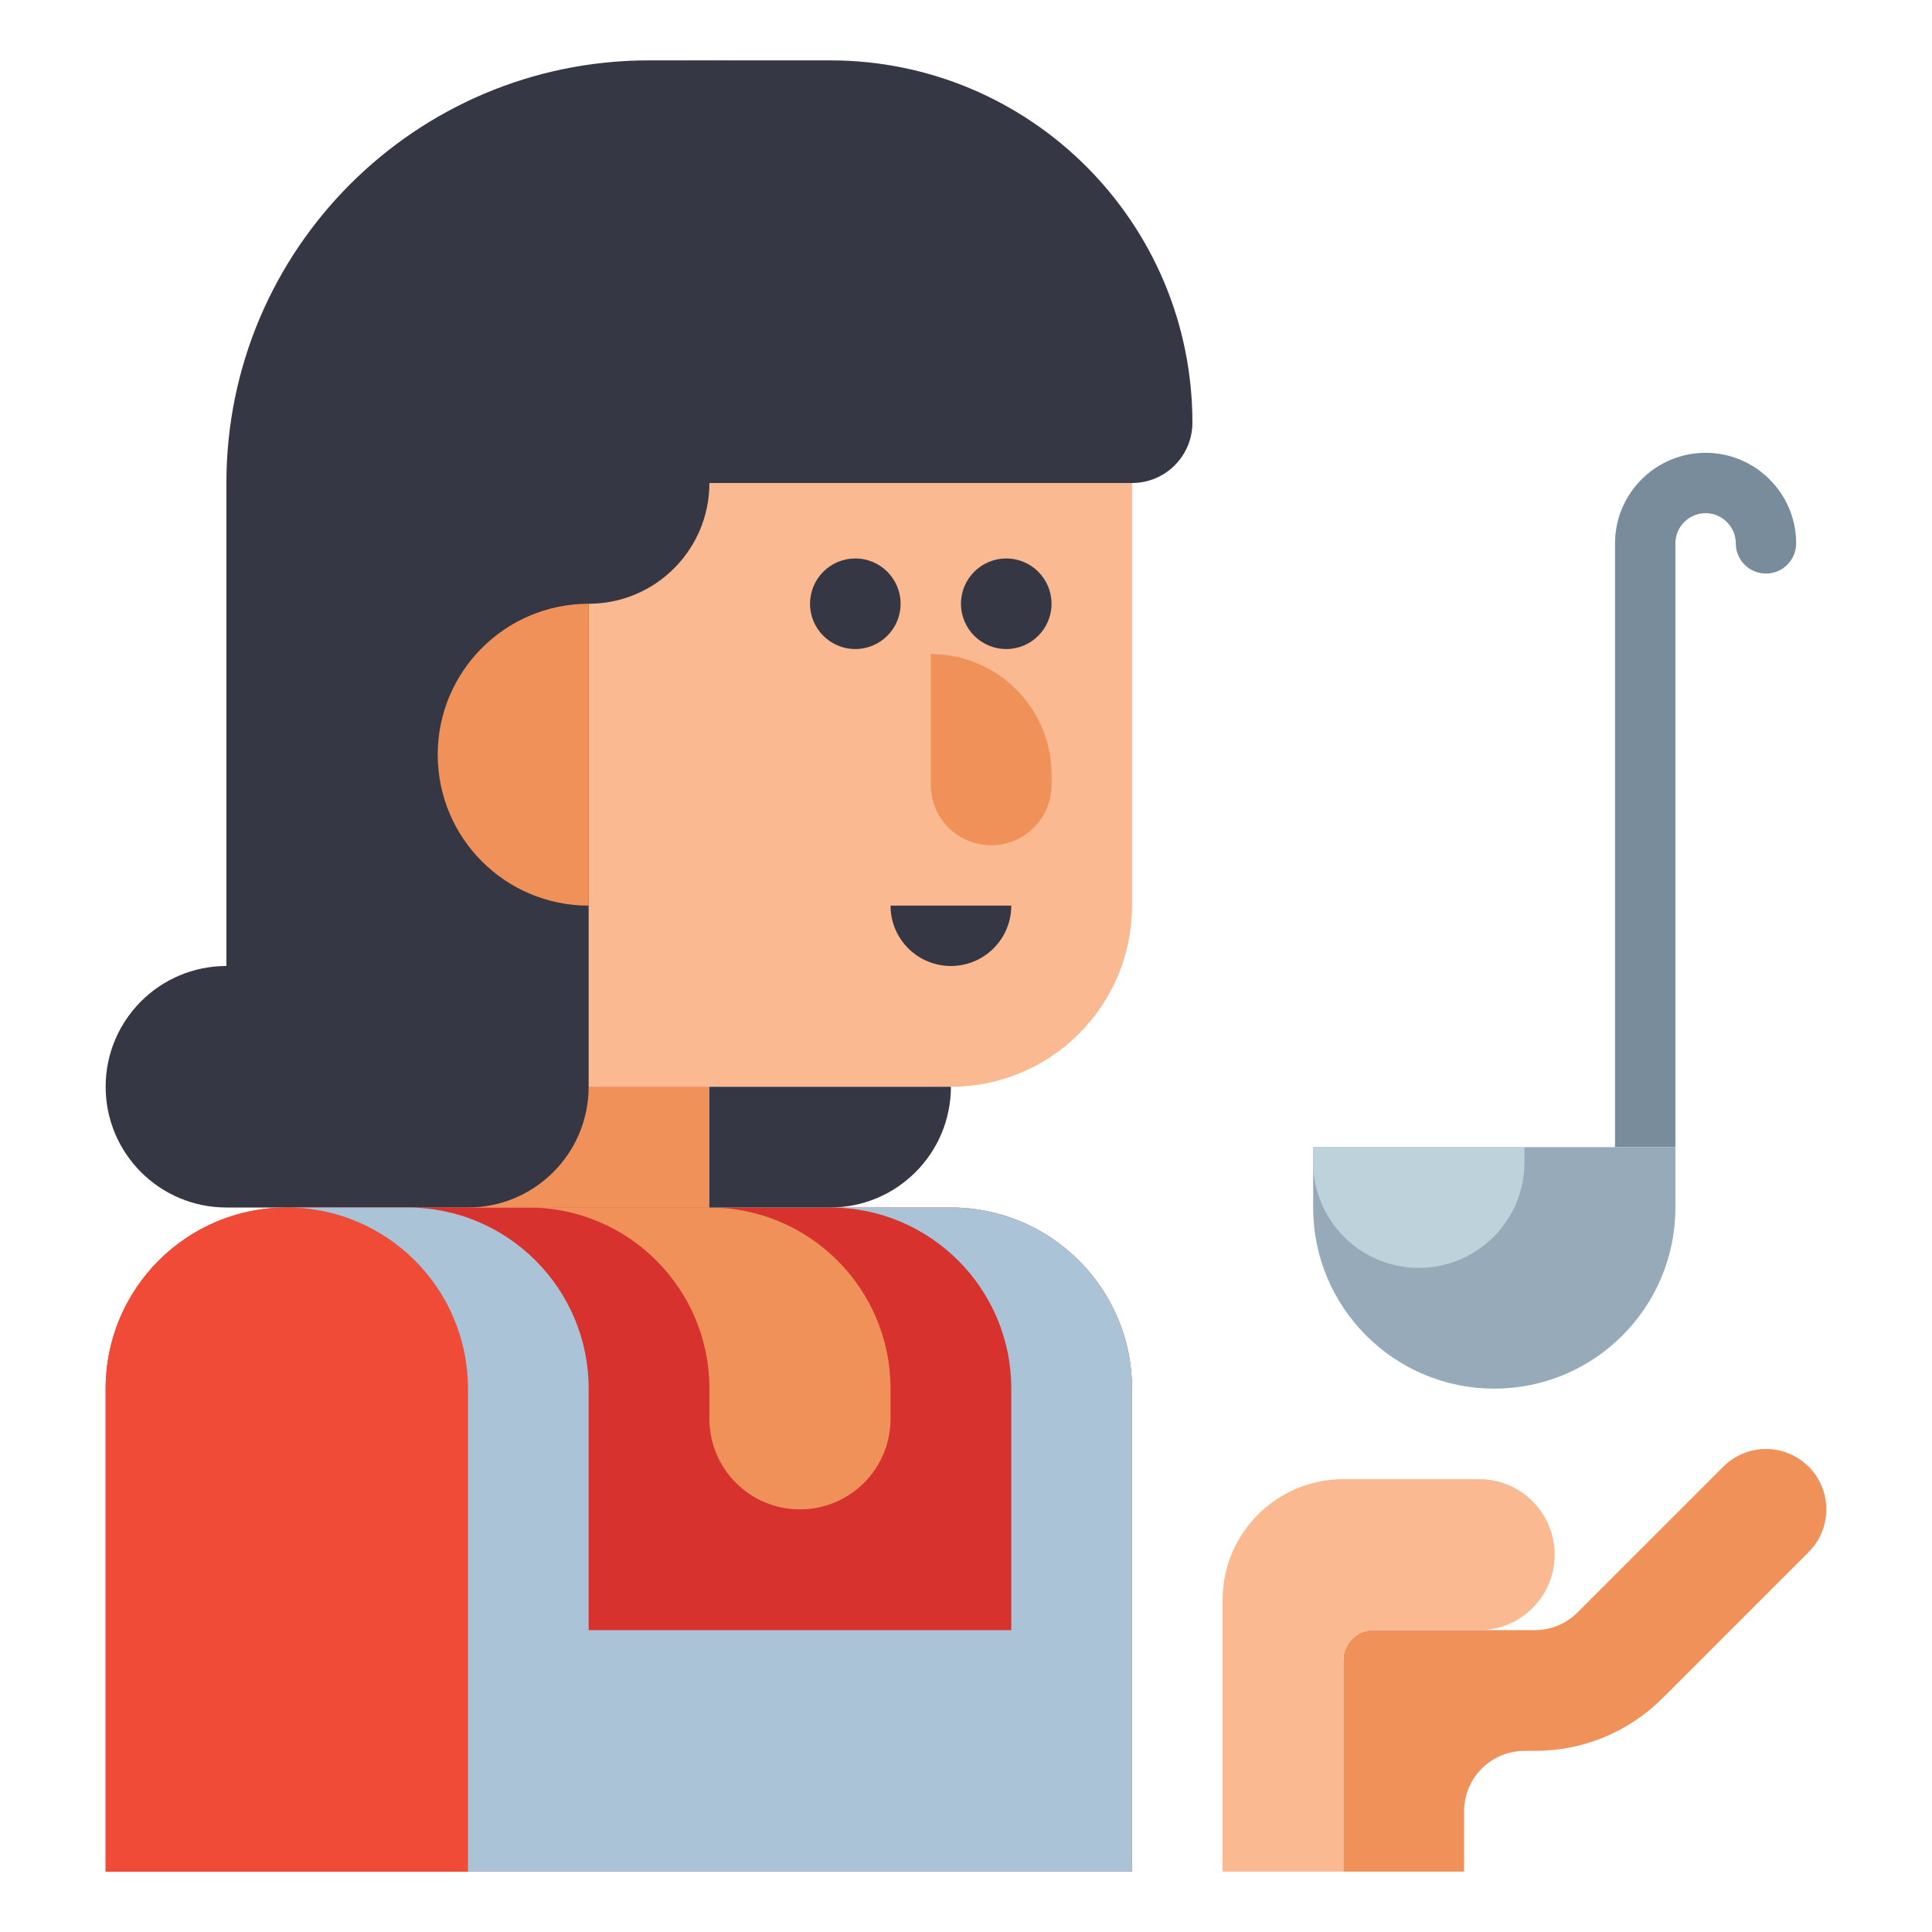 <svg id="Layer_1" enable-background="new 0 0 512 512" height="512" viewBox="0 0 512 512" width="512" xmlns="http://www.w3.org/2000/svg"><g><g><path d="m452 120c-13.233 0-24 10.766-24 24v160h16v-160c0-4.411 3.589-8 8-8s8 3.589 8 8c0 4.418 3.582 8 8 8s8-3.582 8-8c0-13.234-10.767-24-24-24z" fill="#788c9b"/></g><g><path d="m188 16c-61.856 0-112 50.144-112 112v192h112v-32h64c26.51 0 48-21.49 48-48v-112c0-61.856-50.144-112-112-112z" fill="#fab991"/></g><g><path d="m188 288h-80c-17.673 0-32 14.327-32 32h112z" fill="#f0915a"/></g><g><path d="m220 16h-48c-61.856 0-112 50.144-112 112v128c-17.673 0-32 14.327-32 32s14.327 32 32 32h64c17.673 0 32-14.327 32-32v-128c17.673 0 32-14.327 32-32h112c8.837 0 16-7.163 16-16 0-53.019-42.981-96-96-96z" fill="#353744"/></g><g><path d="m252 320h-176c-26.51 0-48 21.49-48 48v128h272v-128c0-26.51-21.49-48-48-48z" fill="#d7322d"/></g><g><path d="m156 160v80c-22.091 0-40-17.909-40-40s17.909-40 40-40z" fill="#f0915a"/></g><g><circle cx="226.667" cy="160" fill="#353744" r="12"/></g><g><circle cx="266.667" cy="160" fill="#353744" r="12"/></g><g><path d="m262.667 224c-8.837 0-16-7.163-16-16v-34.667c17.673 0 32 14.327 32 32v2.667c0 8.837-7.164 16-16 16z" fill="#f0915a"/></g><g><path d="m268 240h-32c0 8.837 7.163 16 16 16 8.837 0 16-7.163 16-16z" fill="#353744"/></g><g><path d="m76 320c-26.51 0-48 21.49-48 48v128h96v-128c0-26.51-21.49-48-48-48z" fill="#f04b37"/></g><path d="m479.314 388.686c-6.248-6.248-16.379-6.248-22.627 0l-38.628 38.628c-3.021 3.022-7.04 4.686-11.313 4.686h-2.746-40c-4.418 0-8 3.582-8 8v56h32v-16c0-8.837 7.163-16 16-16h2.745c12.821 0 24.875-4.993 33.941-14.059l38.627-38.627c6.249-6.249 6.249-16.379.001-22.628z" fill="#f0915a"/><g><g><path d="m412 412c0 11.05-8.95 20-20 20h-28c-4.42 0-8 3.58-8 8v56h-32v-72c0-17.67 14.33-32 32-32h36c11.05 0 20 8.95 20 20z" fill="#fab991"/></g></g><g><g><path d="m140 320c26.51 0 48 21.49 48 48v8c0 13.255 10.745 24 24 24 13.255 0 24-10.745 24-24v-8c0-26.51-21.49-48-48-48z" fill="#f0915a"/></g></g><g><path d="m252 320h-32c26.51 0 48 21.49 48 48v64h-112v-64c0-26.51-21.49-48-48-48h-32c26.51 0 48 21.49 48 48v128h176v-128c0-26.51-21.49-48-48-48z" fill="#aac3d7"/></g><g><path d="m396 368c-26.51 0-48-21.49-48-48v-16h96v16c0 26.51-21.49 48-48 48z" fill="#96aab9"/></g><g><path d="m376 336c-15.464 0-28-12.536-28-28v-4h56v4c0 15.464-12.536 28-28 28z" fill="#bed2dc"/></g><g><path d="m220 320h-32v-32h64c0 17.673-14.327 32-32 32z" fill="#353744"/></g></g></svg>